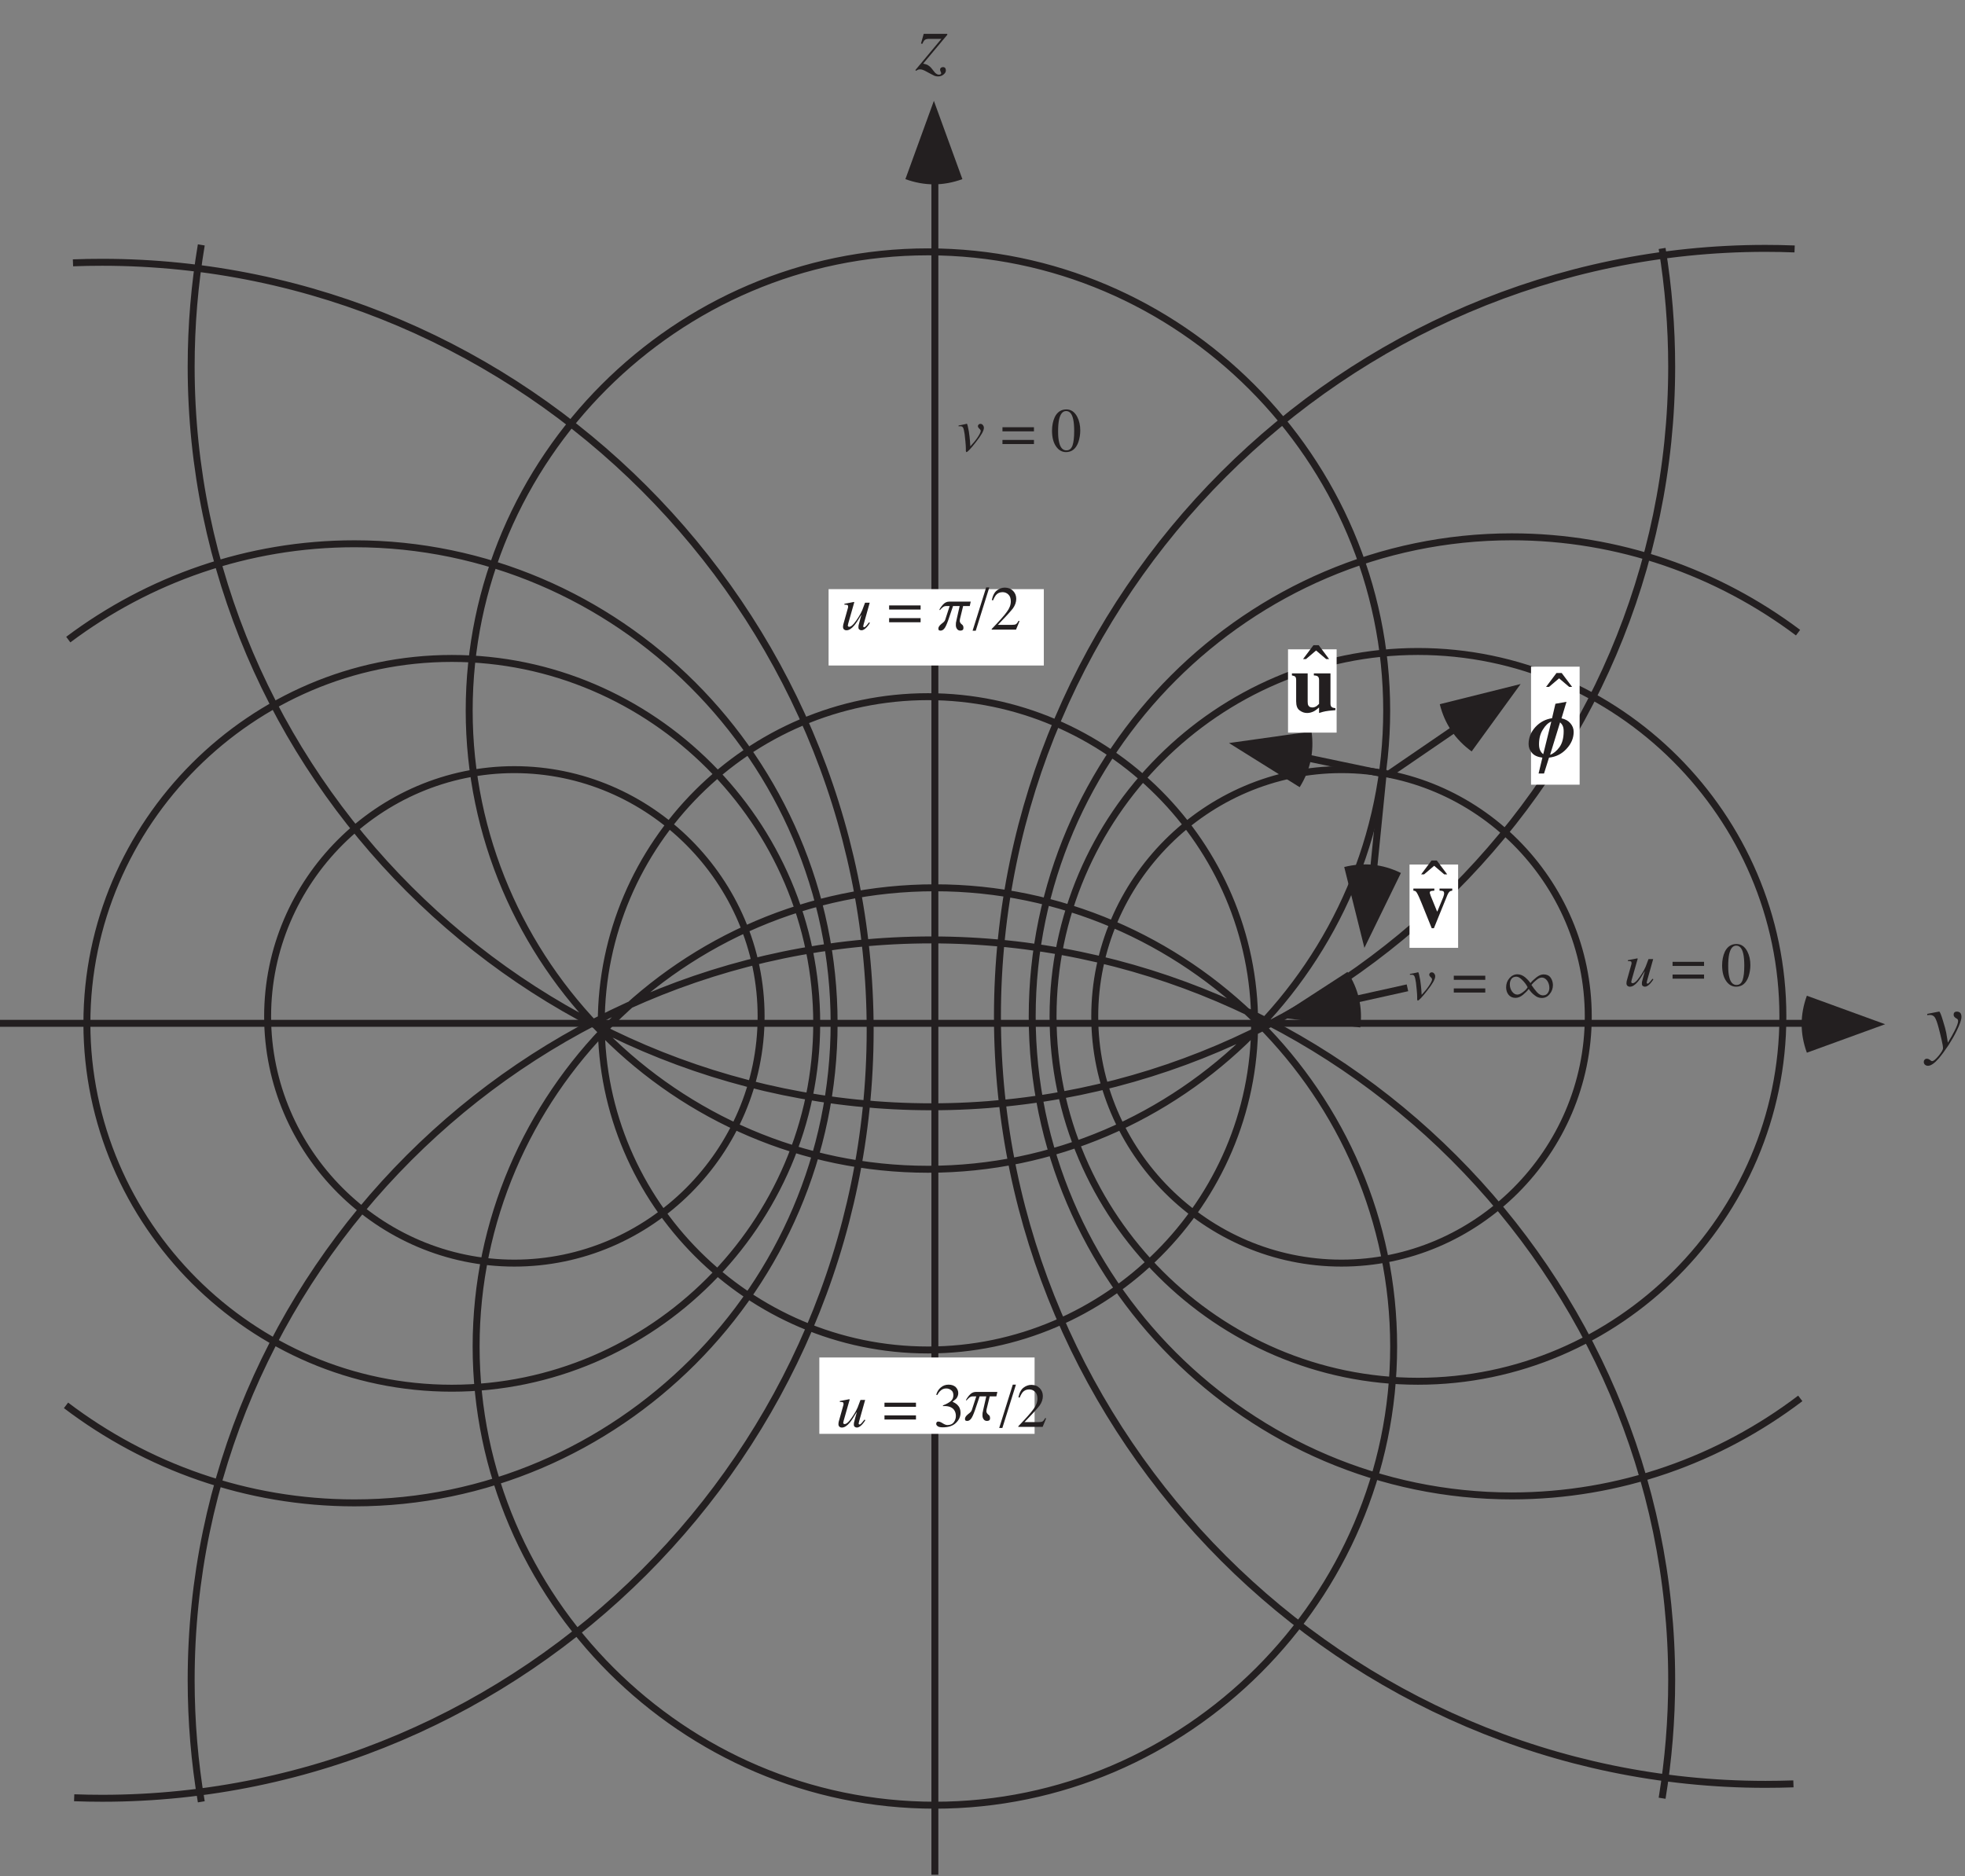 <?xml version="1.0" encoding="UTF-8"?>
<svg xmlns="http://www.w3.org/2000/svg" xmlns:xlink="http://www.w3.org/1999/xlink" width="282.7" height="269.92" viewBox="0 0 282.7 269.92">
<rect x="0" y="0" width="282.7" height="269.92" fill="#808080" stroke="none"/>
<defs>
<g>
<g id="glyph-0-0">
<path d="M 9.188 0 L 9.188 -7.812 L -0.109 -7.812 L -0.109 0 Z M 0.969 -1.078 L 0.969 -6.734 L 8.109 -6.734 L 8.109 -1.078 Z M 0.969 -1.078 "/>
</g>
<g id="glyph-0-1">
<path d="M -0.312 1.922 C -0.312 2.094 -0.25 2.234 -0.125 2.344 C 0 2.438 0.125 2.484 0.297 2.484 C 0.703 2.484 1.219 2.141 1.844 1.422 C 2.234 0.969 2.703 0.328 3.25 -0.484 C 3.672 -1.156 4.078 -1.828 4.422 -2.547 C 4.875 -3.469 5.109 -4.141 5.109 -4.547 C 5.109 -4.828 5.047 -5.016 4.922 -5.141 C 4.812 -5.25 4.641 -5.312 4.453 -5.312 C 4.297 -5.312 4.172 -5.266 4.094 -5.188 C 4.016 -5.109 3.984 -5 3.984 -4.875 C 3.984 -4.734 4.031 -4.625 4.109 -4.547 C 4.188 -4.453 4.266 -4.391 4.328 -4.359 L 4.422 -4.312 C 4.5 -4.266 4.562 -4.203 4.594 -4.141 C 4.609 -4.078 4.625 -4.016 4.625 -3.938 C 4.625 -3.656 4.438 -3.156 4.062 -2.438 C 3.875 -2.062 3.578 -1.531 3.156 -0.844 L 2.922 -2.25 C 2.859 -2.609 2.703 -3.188 2.453 -3.984 C 2.188 -4.875 2 -5.328 1.906 -5.312 L 1.781 -5.297 L 0.188 -4.984 L 0.188 -4.797 C 0.312 -4.812 0.406 -4.812 0.469 -4.828 C 0.531 -4.828 0.562 -4.828 0.594 -4.828 C 0.906 -4.828 1.125 -4.703 1.297 -4.453 C 1.453 -4.203 1.625 -3.734 1.812 -3.031 C 1.953 -2.547 2.078 -1.969 2.234 -1.328 C 2.391 -0.688 2.453 -0.266 2.453 -0.047 C 2.453 0.188 2.234 0.547 1.828 1.047 C 1.391 1.562 1.094 1.812 0.906 1.812 C 0.859 1.812 0.828 1.812 0.797 1.797 C 0.766 1.781 0.75 1.781 0.719 1.75 L 0.641 1.688 C 0.547 1.625 0.484 1.562 0.406 1.531 C 0.328 1.5 0.234 1.469 0.141 1.469 C 0 1.469 -0.125 1.516 -0.188 1.609 C -0.281 1.703 -0.312 1.812 -0.312 1.922 Z M -0.312 1.922 "/>
</g>
<g id="glyph-0-2">
<path d="M 4.547 -5.141 L 1.156 -5.141 L 0.766 -3.75 L 0.953 -3.703 C 1.078 -3.984 1.203 -4.188 1.328 -4.281 C 1.469 -4.375 1.672 -4.422 1.922 -4.422 L 3.703 -4.422 L -0.047 0.078 L 0.078 0.172 C 0.188 0.078 0.281 0.031 0.344 0.016 C 0.422 -0.031 0.5 -0.031 0.609 -0.031 C 0.75 -0.031 0.906 -0.016 1.047 0.047 C 1.203 0.109 1.391 0.188 1.625 0.328 L 2.328 0.703 C 2.469 0.781 2.594 0.844 2.703 0.891 C 2.859 0.953 3.031 0.984 3.219 0.984 C 3.531 0.984 3.797 0.891 4.016 0.703 C 4.25 0.516 4.344 0.328 4.344 0.109 C 4.344 -0.031 4.312 -0.125 4.25 -0.234 C 4.172 -0.312 4.078 -0.359 3.938 -0.359 C 3.828 -0.359 3.734 -0.328 3.641 -0.266 C 3.562 -0.203 3.516 -0.109 3.516 0.016 C 3.516 0.109 3.547 0.219 3.609 0.328 C 3.656 0.438 3.672 0.5 3.672 0.547 C 3.672 0.594 3.641 0.641 3.578 0.672 C 3.516 0.703 3.438 0.734 3.344 0.734 C 3.219 0.734 3.094 0.688 2.984 0.609 C 2.875 0.547 2.766 0.438 2.688 0.328 L 2.328 -0.125 C 2.141 -0.375 1.922 -0.547 1.672 -0.688 C 1.516 -0.75 1.328 -0.812 1.078 -0.859 L 4.547 -5 Z M 4.547 -5.141 "/>
</g>
<g id="glyph-1-0">
<path d="M 6.891 0 L 6.891 -5.859 L -0.078 -5.859 L -0.078 0 Z M 0.734 -0.812 L 0.734 -5.047 L 6.078 -5.047 L 6.078 -0.812 Z M 0.734 -0.812 "/>
</g>
<g id="glyph-1-1">
<path d="M 3.312 -3.969 C 3.219 -3.969 3.141 -3.938 3.078 -3.875 C 3.016 -3.812 2.969 -3.734 2.969 -3.625 C 2.969 -3.531 3.031 -3.406 3.172 -3.281 C 3.312 -3.156 3.375 -3.047 3.375 -2.953 C 3.375 -2.781 3.219 -2.469 2.922 -2.016 C 2.625 -1.578 2.312 -1.203 2.016 -0.891 L 1.875 -0.734 C 1.844 -1.344 1.812 -1.781 1.766 -2.109 C 1.719 -2.594 1.641 -3.094 1.516 -3.609 C 1.484 -3.75 1.453 -3.859 1.422 -3.922 C 1.406 -3.984 1.375 -4 1.344 -3.984 L 1.188 -3.938 C 1.172 -3.938 1.031 -3.906 0.75 -3.844 C 0.453 -3.781 0.281 -3.75 0.188 -3.734 L 0.188 -3.609 C 0.25 -3.625 0.297 -3.625 0.328 -3.625 C 0.375 -3.625 0.406 -3.625 0.453 -3.625 C 0.641 -3.625 0.766 -3.562 0.844 -3.406 C 0.922 -3.266 0.984 -2.953 1.062 -2.469 C 1.094 -2.234 1.125 -1.891 1.172 -1.422 C 1.219 -0.953 1.234 -0.625 1.234 -0.422 C 1.234 -0.266 1.234 -0.156 1.234 -0.078 C 1.25 0.031 1.281 0.094 1.328 0.094 C 1.469 0.094 1.922 -0.375 2.656 -1.312 C 3.438 -2.297 3.828 -2.984 3.828 -3.391 C 3.828 -3.547 3.781 -3.672 3.688 -3.781 C 3.609 -3.906 3.484 -3.969 3.312 -3.969 Z M 3.312 -3.969 "/>
</g>
<g id="glyph-1-2">
</g>
<g id="glyph-1-3">
<path d="M 0.406 -0.703 C 0.391 -0.641 0.391 -0.594 0.391 -0.562 C 0.375 -0.516 0.375 -0.469 0.375 -0.406 C 0.375 -0.188 0.453 -0.047 0.609 0.031 C 0.688 0.078 0.766 0.094 0.875 0.094 C 1.234 0.094 1.609 -0.141 2.016 -0.625 C 2.25 -0.906 2.562 -1.391 2.969 -2.078 L 3.016 -2.094 L 2.891 -1.656 C 2.812 -1.359 2.734 -1.109 2.688 -0.891 C 2.656 -0.781 2.625 -0.688 2.609 -0.594 C 2.609 -0.5 2.594 -0.422 2.594 -0.344 C 2.594 -0.203 2.625 -0.078 2.719 -0.016 C 2.797 0.047 2.906 0.094 3.031 0.094 C 3.281 0.094 3.547 -0.078 3.828 -0.391 C 3.984 -0.562 4.109 -0.75 4.25 -0.969 L 4.125 -1.047 C 4.031 -0.922 3.938 -0.828 3.891 -0.766 C 3.812 -0.656 3.75 -0.578 3.719 -0.562 C 3.641 -0.484 3.594 -0.438 3.547 -0.391 C 3.5 -0.375 3.453 -0.344 3.406 -0.344 C 3.375 -0.344 3.328 -0.359 3.312 -0.391 C 3.297 -0.406 3.281 -0.453 3.281 -0.484 C 3.281 -0.516 3.297 -0.562 3.312 -0.609 C 3.328 -0.656 3.328 -0.703 3.344 -0.766 L 4.219 -3.875 L 3.547 -3.875 C 3.359 -3.391 3.219 -3.031 3.141 -2.797 C 2.984 -2.438 2.812 -2.109 2.625 -1.828 C 2.422 -1.484 2.188 -1.172 1.938 -0.859 C 1.672 -0.562 1.453 -0.406 1.281 -0.406 C 1.219 -0.406 1.172 -0.422 1.125 -0.453 C 1.094 -0.5 1.062 -0.547 1.062 -0.625 C 1.062 -0.641 1.078 -0.672 1.094 -0.703 C 1.094 -0.75 1.109 -0.812 1.125 -0.875 L 1.969 -3.844 L 2 -3.906 C 2 -3.922 1.984 -3.938 1.969 -3.953 C 1.969 -3.969 1.953 -3.984 1.938 -3.984 L 1.234 -3.844 L 0.578 -3.719 L 0.578 -3.594 C 0.781 -3.594 0.922 -3.578 1 -3.547 C 1.078 -3.516 1.109 -3.438 1.109 -3.312 C 1.109 -3.281 1.109 -3.266 1.109 -3.234 C 1.094 -3.203 1.094 -3.188 1.094 -3.156 Z M 0.406 -0.703 "/>
</g>
<g id="glyph-2-0">
<path d="M 6.297 0 L 6.297 -5.953 L 0.141 -5.953 L 0.141 0 Z M 0.969 -0.812 L 0.969 -5.141 L 5.484 -5.141 L 5.484 -0.812 Z M 0.969 -0.812 "/>
</g>
<g id="glyph-2-1">
<path d="M 0.266 -1.656 L 0.266 -1.062 L 4.797 -1.062 L 4.797 -1.656 Z M 0.266 -3.484 L 0.266 -2.891 L 4.797 -2.891 L 4.797 -3.484 Z M 0.266 -3.484 "/>
</g>
<g id="glyph-2-2">
</g>
<g id="glyph-2-3">
<path d="M 2.141 -0.156 C 1.641 -0.156 1.281 -0.531 1.109 -1.281 C 1 -1.688 0.953 -2.203 0.953 -2.875 C 0.953 -3.578 1 -4.156 1.094 -4.594 C 1.281 -5.406 1.609 -5.812 2.109 -5.812 C 2.609 -5.812 2.953 -5.422 3.125 -4.625 C 3.219 -4.203 3.266 -3.625 3.266 -2.922 C 3.266 -2.016 3.188 -1.344 3.031 -0.875 C 2.859 -0.391 2.578 -0.156 2.141 -0.156 Z M 2.141 -6.047 C 1.391 -6.047 0.828 -5.672 0.469 -4.938 C 0.219 -4.391 0.078 -3.734 0.078 -2.984 C 0.078 -2.016 0.281 -1.25 0.672 -0.703 C 1.047 -0.172 1.516 0.094 2.094 0.094 C 2.938 0.094 3.531 -0.391 3.875 -1.359 C 4.047 -1.891 4.141 -2.438 4.141 -3.016 C 4.141 -3.75 4 -4.406 3.703 -4.984 C 3.328 -5.703 2.797 -6.047 2.141 -6.047 Z M 2.141 -6.047 "/>
</g>
<g id="glyph-2-4">
<path d="M 0.688 -0.766 C 0.578 -0.766 0.5 -0.734 0.453 -0.656 C 0.406 -0.594 0.391 -0.516 0.391 -0.438 C 0.391 -0.312 0.453 -0.203 0.609 -0.094 C 0.75 0.016 1 0.062 1.359 0.062 C 2.172 0.062 2.797 -0.156 3.234 -0.578 C 3.672 -1 3.891 -1.484 3.891 -2.047 C 3.891 -2.5 3.734 -2.891 3.406 -3.203 C 3.234 -3.359 3.016 -3.5 2.734 -3.625 C 2.969 -3.797 3.141 -3.938 3.266 -4.062 C 3.469 -4.312 3.562 -4.578 3.562 -4.859 C 3.562 -5.188 3.438 -5.469 3.203 -5.719 C 2.953 -5.953 2.609 -6.078 2.172 -6.078 C 1.75 -6.078 1.375 -5.953 1.047 -5.672 C 0.734 -5.422 0.516 -5.062 0.391 -4.625 L 0.531 -4.578 C 0.688 -4.844 0.828 -5.047 0.969 -5.172 C 1.219 -5.422 1.5 -5.531 1.828 -5.531 C 2.094 -5.531 2.328 -5.453 2.547 -5.281 C 2.766 -5.125 2.859 -4.875 2.859 -4.562 C 2.859 -4.203 2.734 -3.906 2.469 -3.688 C 2.188 -3.469 1.828 -3.266 1.359 -3.094 L 1.359 -2.984 C 1.406 -2.984 1.453 -3 1.484 -3 C 1.531 -3 1.562 -3 1.594 -3 C 2.25 -3 2.719 -2.797 2.984 -2.406 C 3.141 -2.172 3.219 -1.891 3.219 -1.578 C 3.219 -1.25 3.125 -0.953 2.922 -0.672 C 2.719 -0.391 2.422 -0.266 2 -0.266 C 1.828 -0.266 1.594 -0.344 1.328 -0.516 C 1.062 -0.688 0.859 -0.766 0.688 -0.766 Z M 0.688 -0.766 "/>
</g>
<g id="glyph-2-5">
<path d="M 0.016 0.156 L 0.469 0.156 L 2.422 -6.078 L 1.969 -6.078 Z M 0.016 0.156 "/>
</g>
<g id="glyph-2-6">
<path d="M 0.266 0 L 3.766 0 L 4.266 -1.219 L 4.141 -1.281 C 4 -1.016 3.875 -0.859 3.75 -0.781 C 3.641 -0.719 3.453 -0.688 3.172 -0.688 L 1.156 -0.688 C 2.25 -1.812 2.969 -2.609 3.312 -3.047 C 3.641 -3.5 3.797 -3.969 3.797 -4.438 C 3.797 -4.891 3.641 -5.266 3.344 -5.578 C 3.031 -5.891 2.641 -6.047 2.141 -6.047 C 1.75 -6.047 1.359 -5.906 1.031 -5.656 C 0.672 -5.391 0.422 -4.922 0.281 -4.25 L 0.469 -4.219 C 0.594 -4.547 0.734 -4.781 0.859 -4.953 C 1.109 -5.25 1.422 -5.391 1.828 -5.391 C 2.156 -5.391 2.438 -5.281 2.672 -5.047 C 2.906 -4.828 3.016 -4.484 3.016 -4.062 C 3.016 -3.562 2.828 -3.062 2.438 -2.547 C 2.062 -2.016 1.344 -1.219 0.266 -0.094 Z M 0.266 0 "/>
</g>
<g id="glyph-3-0">
<path d="M 3.938 0 L 3.938 -7.188 L 0.562 -7.188 L 0.562 0 Z M 1.125 -6.625 L 3.375 -6.625 L 3.375 -0.562 L 1.125 -0.562 Z M 1.125 -6.625 "/>
</g>
<g id="glyph-3-1">
<path d="M 6.859 -3.219 C 6.641 -3.516 6.312 -3.672 5.859 -3.672 C 5.531 -3.672 5.188 -3.531 4.828 -3.25 C 4.469 -2.969 4.172 -2.688 3.969 -2.422 C 3.781 -2.703 3.516 -2.984 3.188 -3.266 C 2.844 -3.547 2.469 -3.688 2.094 -3.688 C 1.656 -3.688 1.266 -3.5 0.953 -3.141 C 0.625 -2.766 0.469 -2.328 0.469 -1.812 C 0.469 -1.406 0.578 -1.047 0.812 -0.75 C 1.047 -0.453 1.391 -0.297 1.812 -0.297 C 2.172 -0.297 2.531 -0.438 2.891 -0.734 C 3.234 -1.016 3.516 -1.297 3.719 -1.578 C 3.969 -1.219 4.234 -0.906 4.562 -0.672 C 4.875 -0.406 5.219 -0.281 5.594 -0.281 C 6.062 -0.281 6.438 -0.469 6.734 -0.844 C 7.047 -1.219 7.203 -1.656 7.203 -2.156 C 7.188 -2.562 7.078 -2.922 6.859 -3.219 Z M 2.891 -1.125 C 2.562 -0.875 2.297 -0.766 2.078 -0.766 C 1.781 -0.766 1.531 -0.922 1.312 -1.219 C 1.109 -1.516 1 -1.844 1 -2.25 C 1 -2.562 1.078 -2.812 1.234 -3.031 C 1.391 -3.25 1.641 -3.344 1.953 -3.344 C 2.188 -3.344 2.469 -3.188 2.781 -2.875 C 3.109 -2.547 3.375 -2.203 3.562 -1.828 C 3.438 -1.594 3.203 -1.359 2.891 -1.125 Z M 6.453 -0.984 C 6.312 -0.766 6.078 -0.656 5.75 -0.656 C 5.469 -0.656 5.172 -0.812 4.891 -1.125 C 4.609 -1.453 4.344 -1.797 4.109 -2.156 C 4.344 -2.453 4.609 -2.703 4.875 -2.906 C 5.141 -3.125 5.391 -3.219 5.609 -3.219 C 5.906 -3.219 6.156 -3.062 6.375 -2.766 C 6.578 -2.469 6.688 -2.125 6.688 -1.734 C 6.688 -1.453 6.609 -1.188 6.453 -0.984 Z M 6.453 -0.984 "/>
</g>
<g id="glyph-3-2">
<path d="M 1.578 -4.031 C 1.234 -4.031 0.922 -3.875 0.656 -3.562 C 0.375 -3.234 0.219 -2.984 0.172 -2.828 L 0.281 -2.828 C 0.328 -2.906 0.438 -3.031 0.609 -3.172 C 0.766 -3.328 0.953 -3.391 1.141 -3.391 L 1.656 -3.391 L 1.016 -1.422 C 0.969 -1.281 0.875 -1.156 0.766 -1.062 C 0.656 -0.969 0.531 -0.875 0.438 -0.797 C 0.156 -0.562 0.031 -0.344 0.031 -0.156 C 0.031 -0.031 0.062 0.047 0.125 0.094 C 0.188 0.125 0.266 0.141 0.359 0.141 C 0.547 0.141 0.719 0.047 0.875 -0.141 C 1.047 -0.328 1.234 -0.75 1.469 -1.406 L 2.141 -3.391 L 3.094 -3.391 L 2.641 -1.391 C 2.609 -1.234 2.594 -1.109 2.562 -1.016 C 2.547 -0.906 2.547 -0.797 2.547 -0.656 C 2.547 -0.422 2.609 -0.234 2.719 -0.094 C 2.828 0.062 2.984 0.141 3.203 0.141 C 3.328 0.141 3.453 0.109 3.531 0.047 C 3.609 -0.016 3.641 -0.109 3.641 -0.25 C 3.641 -0.406 3.609 -0.531 3.547 -0.625 C 3.469 -0.688 3.406 -0.75 3.375 -0.781 C 3.312 -0.828 3.25 -0.891 3.203 -0.969 C 3.141 -1.047 3.109 -1.141 3.109 -1.266 C 3.109 -1.297 3.109 -1.344 3.125 -1.391 C 3.125 -1.438 3.141 -1.484 3.141 -1.531 L 3.594 -3.391 L 4.547 -3.391 L 4.688 -4.031 Z M 1.578 -4.031 "/>
</g>
<g id="glyph-4-0">
<path d="M 8.938 0 L 8.938 -8.094 L 0.219 -8.094 L 0.219 0 Z M 1.375 -1.156 L 1.375 -6.938 L 7.781 -6.938 L 7.781 -1.156 Z M 1.375 -1.156 "/>
</g>
<g id="glyph-4-1">
<path d="M 0.188 -5.531 L 0.188 -5.234 C 0.359 -5.219 0.469 -5.188 0.531 -5.125 C 0.594 -5.078 0.688 -4.953 0.797 -4.734 C 0.906 -4.531 1 -4.312 1.094 -4.094 C 1.188 -3.875 1.281 -3.641 1.391 -3.391 L 2.828 0.172 L 3.141 0.172 L 5.078 -4.594 C 5.172 -4.828 5.281 -4.984 5.375 -5.078 C 5.484 -5.172 5.625 -5.219 5.781 -5.234 L 5.781 -5.531 L 3.953 -5.531 L 3.953 -5.234 C 4.172 -5.234 4.328 -5.219 4.453 -5.172 C 4.547 -5.125 4.609 -5.016 4.609 -4.844 C 4.609 -4.781 4.609 -4.703 4.578 -4.609 C 4.547 -4.5 4.516 -4.391 4.484 -4.297 L 3.641 -2.25 L 3.594 -2.25 L 2.656 -4.547 C 2.656 -4.609 2.625 -4.656 2.594 -4.75 C 2.562 -4.828 2.547 -4.875 2.547 -4.906 C 2.547 -5.047 2.594 -5.125 2.703 -5.172 C 2.812 -5.203 2.984 -5.219 3.203 -5.234 L 3.203 -5.531 Z M 0.188 -5.531 "/>
</g>
<g id="glyph-4-2">
<path d="M 0.188 -5.531 L 0.188 -5.234 C 0.438 -5.188 0.594 -5.125 0.672 -5.047 C 0.75 -4.969 0.797 -4.797 0.797 -4.547 L 0.797 -1.516 C 0.797 -0.891 0.953 -0.438 1.297 -0.203 C 1.625 0.047 1.984 0.172 2.375 0.172 C 2.719 0.172 3.062 0.078 3.391 -0.094 C 3.578 -0.203 3.812 -0.375 4.094 -0.625 L 4.094 0.172 C 4.531 0.031 4.828 -0.047 5.031 -0.078 C 5.219 -0.125 5.688 -0.172 6.438 -0.234 L 6.438 -0.531 C 6.156 -0.547 5.984 -0.609 5.891 -0.703 C 5.781 -0.797 5.734 -0.969 5.734 -1.203 L 5.734 -5.531 L 3.344 -5.531 L 3.344 -5.234 C 3.641 -5.219 3.844 -5.172 3.938 -5.062 C 4.047 -4.969 4.094 -4.797 4.094 -4.547 L 4.094 -1.141 C 3.938 -0.984 3.812 -0.875 3.703 -0.797 C 3.516 -0.688 3.328 -0.625 3.141 -0.625 C 2.844 -0.625 2.656 -0.719 2.547 -0.922 C 2.484 -1.031 2.453 -1.203 2.453 -1.453 L 2.453 -5.531 Z M 0.188 -5.531 "/>
</g>
<g id="glyph-5-0">
<path d="M 5.234 0 L 5.234 -9.594 L 0.75 -9.594 L 0.75 0 Z M 1.516 -8.828 L 4.484 -8.828 L 4.484 -0.75 L 1.516 -0.75 Z M 1.516 -8.828 "/>
</g>
<g id="glyph-5-1">
<path d="M 6.297 -4.828 C 6 -5.188 5.578 -5.422 5.016 -5.547 L 5.734 -7.922 L 4.141 -7.641 L 3.656 -5.562 C 2.719 -5.422 1.922 -5 1.266 -4.297 C 0.609 -3.578 0.281 -2.766 0.281 -1.828 C 0.281 -1.375 0.438 -0.953 0.75 -0.594 C 1.047 -0.219 1.547 0.016 2.266 0.109 L 1.719 2.391 L 2.5 2.391 L 3.219 0.109 C 4.219 0 5.062 -0.422 5.734 -1.156 C 6.422 -1.891 6.766 -2.703 6.766 -3.594 C 6.766 -4.062 6.609 -4.469 6.297 -4.828 Z M 2.391 -0.391 C 2.203 -0.516 2.062 -0.703 1.938 -0.953 C 1.828 -1.203 1.781 -1.484 1.781 -1.812 C 1.781 -2.656 1.969 -3.375 2.344 -3.938 C 2.703 -4.531 3.109 -4.906 3.547 -5.078 Z M 4.719 -1.391 C 4.312 -0.844 3.859 -0.469 3.375 -0.297 L 4.812 -4.969 C 4.969 -4.828 5.094 -4.672 5.188 -4.469 C 5.281 -4.281 5.328 -4.016 5.328 -3.703 C 5.328 -2.719 5.125 -1.953 4.719 -1.391 Z M 4.719 -1.391 "/>
</g>
<g id="glyph-6-0">
<path d="M 8.406 0 L 8.406 -7.953 L 0.188 -7.953 L 0.188 0 Z M 1.281 -1.094 L 1.281 -6.859 L 7.312 -6.859 L 7.312 -1.094 Z M 1.281 -1.094 "/>
</g>
<g id="glyph-6-1">
<path d="M 0.219 -6.078 L 1.672 -7.312 L 3.125 -6.078 L 3.547 -6.078 L 2.047 -8.078 L 1.297 -8.078 L -0.203 -6.078 Z M 0.219 -6.078 "/>
</g>
</g>
<clipPath id="clip-0">
<path clip-rule="nonzero" d="M 133 25 L 136 25 L 136 269.738 L 133 269.738 Z M 133 25 "/>
</clipPath>
<clipPath id="clip-1">
<path clip-rule="nonzero" d="M 276 145 L 282.398 145 L 282.398 154 L 276 154 Z M 276 145 "/>
</clipPath>
</defs>
<path fill="none" stroke-width="10" stroke-linecap="butt" stroke-linejoin="miter" stroke="rgb(13.73%, 12.16%, 12.549%)" stroke-opacity="1" stroke-miterlimit="4" d="M 289.604 2345.012 C 279.984 2287.959 275.018 2229.46 275.018 2169.904 C 275.018 1585.691 755.801 1104.908 1340.014 1104.908 C 1924.188 1104.908 2405.01 1585.691 2405.01 2169.904 C 2405.01 2227.7 2400.279 2284.479 2391.246 2339.889 M 1995.005 1675.005 C 1995.005 1312.98 1697.033 1015.008 1335.009 1015.008 C 972.945 1015.008 675.012 1312.98 675.012 1675.005 C 675.012 2037.029 972.945 2335.001 1335.009 2335.001 C 1697.033 2335.001 1995.005 2037.029 1995.005 1675.005 Z M 289.604 104.903 C 279.984 161.916 275.018 220.416 275.018 280.01 C 275.018 864.184 755.801 1345.006 1340.014 1345.006 C 1924.188 1345.006 2405.01 864.184 2405.01 280.01 C 2405.01 222.215 2400.279 165.436 2391.246 110.025 M 2005.016 760.011 C 2005.016 397.987 1707.044 100.015 1344.98 100.015 C 982.956 100.015 684.984 397.987 684.984 760.011 C 684.984 1122.036 982.956 1420.008 1344.98 1420.008 C 1707.044 1420.008 2005.016 1122.036 2005.016 760.011 Z M 1804.999 1224.996 C 1804.999 967.184 1592.821 755.006 1335.009 755.006 C 1077.197 755.006 865.019 967.184 865.019 1224.996 C 865.019 1482.809 1077.197 1694.987 1335.009 1694.987 C 1592.821 1694.987 1804.999 1482.809 1804.999 1224.996 Z M 94.984 675.312 C 210.809 587.407 354.79 535.007 510.033 535.007 C 888.52 535.007 1200.022 846.509 1200.022 1224.996 C 1200.022 1603.484 888.52 1914.986 510.033 1914.986 C 356.237 1914.986 213.508 1863.564 98.229 1777.105 M 1174.996 1224.996 C 1174.996 937.035 937.987 699.987 649.986 699.987 C 362.024 699.987 125.015 937.035 125.015 1224.996 C 125.015 1512.997 362.024 1750.006 649.986 1750.006 C 937.987 1750.006 1174.996 1512.997 1174.996 1224.996 Z M 1094.989 1235.007 C 1094.989 1040.269 934.741 879.982 740.003 879.982 C 545.266 879.982 385.018 1040.269 385.018 1235.007 C 385.018 1429.745 545.266 1589.993 740.003 1589.993 C 934.741 1589.993 1094.989 1429.745 1094.989 1235.007 Z M 106.715 110.729 C 120.049 110.221 133.462 109.986 146.874 109.986 C 753.025 109.986 1251.874 608.875 1251.874 1214.986 C 1251.874 1821.136 753.025 2319.985 146.874 2319.985 C 132.875 2319.985 118.915 2319.751 104.994 2319.203 M 2580.157 130.711 C 2566.823 130.242 2553.449 130.008 2539.997 130.008 C 1933.886 130.008 1434.998 628.857 1434.998 1235.007 C 1434.998 1841.118 1933.886 2340.007 2539.997 2340.007 C 2554.036 2340.007 2567.996 2339.733 2581.878 2339.185 M 2590.011 685.323 C 2474.185 597.417 2330.244 545.018 2175.001 545.018 C 1796.514 545.018 1485.012 856.52 1485.012 1235.007 C 1485.012 1613.494 1796.514 1924.996 2175.001 1924.996 C 2328.797 1924.996 2471.526 1873.575 2586.805 1787.116 M 2564.985 1235.007 C 2564.985 947.006 2327.976 709.997 2040.014 709.997 C 1752.014 709.997 1515.004 947.006 1515.004 1235.007 C 1515.004 1522.969 1752.014 1760.017 2040.014 1760.017 C 2327.976 1760.017 2564.985 1522.969 2564.985 1235.007 Z M 2285 1235.007 C 2285 1040.269 2124.713 879.982 1930.015 879.982 C 1735.277 879.982 1574.99 1040.269 1574.99 1235.007 C 1574.99 1429.745 1735.277 1589.993 1930.015 1589.993 C 2124.713 1589.993 2285 1429.745 2285 1235.007 Z M 2285 1235.007 " transform="matrix(0.1, 0, 0, -0.1, 0, 269.737)"/>
<path fill-rule="evenodd" fill="rgb(13.73%, 12.16%, 12.549%)" fill-opacity="1" d="M 138.457 25.773 C 135.711 26.773 133.004 26.773 130.258 25.773 C 132.309 20.141 132.309 20.141 134.355 14.508 L 138.457 25.773 "/>
<g clip-path="url(#clip-0)">
<path fill="none" stroke-width="10" stroke-linecap="square" stroke-linejoin="miter" stroke="rgb(13.73%, 12.16%, 12.549%)" stroke-opacity="1" stroke-miterlimit="4" d="M 1344.98 4.992 L 1344.98 2437.493 " transform="matrix(0.1, 0, 0, -0.1, 0, 269.737)"/>
</g>
<path fill-rule="evenodd" fill="rgb(13.73%, 12.16%, 12.549%)" fill-opacity="1" d="M 259.949 151.465 C 258.949 148.719 258.949 146.012 259.949 143.266 C 265.582 145.316 265.582 145.316 271.211 147.367 L 259.949 151.465 "/>
<path fill="none" stroke-width="10" stroke-linecap="square" stroke-linejoin="miter" stroke="rgb(13.73%, 12.16%, 12.549%)" stroke-opacity="1" stroke-miterlimit="4" d="M 5.005 1224.996 L 2597.519 1224.996 " transform="matrix(0.1, 0, 0, -0.1, 0, 269.737)"/>
<g clip-path="url(#clip-1)">
<g fill="rgb(13.73%, 12.16%, 12.549%)" fill-opacity="1">
<use xlink:href="#glyph-0-1" x="277.081" y="150.863"/>
</g>
</g>
<g fill="rgb(13.73%, 12.16%, 12.549%)" fill-opacity="1">
<use xlink:href="#glyph-0-2" x="131.735" y="10.013"/>
</g>
<g fill="rgb(13.73%, 12.16%, 12.549%)" fill-opacity="1">
<use xlink:href="#glyph-1-1" x="137.721" y="64.954"/>
</g>
<g fill="rgb(13.73%, 12.16%, 12.549%)" fill-opacity="1">
<use xlink:href="#glyph-1-2" x="141.711" y="64.954"/>
</g>
<g fill="rgb(13.73%, 12.16%, 12.549%)" fill-opacity="1">
<use xlink:href="#glyph-2-1" x="143.956" y="64.954"/>
<use xlink:href="#glyph-2-2" x="149.027" y="64.954"/>
<use xlink:href="#glyph-2-3" x="151.274" y="64.954"/>
</g>
<g fill="rgb(13.73%, 12.16%, 12.549%)" fill-opacity="1">
<use xlink:href="#glyph-1-1" x="202.652" y="143.871"/>
</g>
<g fill="rgb(13.73%, 12.16%, 12.549%)" fill-opacity="1">
<use xlink:href="#glyph-2-2" x="206.64" y="143.871"/>
<use xlink:href="#glyph-2-1" x="208.887" y="143.871"/>
<use xlink:href="#glyph-2-2" x="213.958" y="143.871"/>
</g>
<g fill="rgb(13.73%, 12.16%, 12.549%)" fill-opacity="1">
<use xlink:href="#glyph-3-1" x="216.215" y="143.871"/>
</g>
<path fill-rule="evenodd" fill="rgb(13.73%, 12.16%, 12.549%)" fill-opacity="1" d="M 193.859 139.84 C 195.449 142.289 196.059 144.93 195.703 147.828 C 189.754 147.098 189.754 147.098 183.805 146.367 L 193.859 139.84 "/>
<path fill="none" stroke-width="10" stroke-linecap="square" stroke-linejoin="miter" stroke="rgb(13.73%, 12.16%, 12.549%)" stroke-opacity="1" stroke-miterlimit="4" d="M 2019.993 1275.01 L 1954.689 1260.503 " transform="matrix(0.1, 0, 0, -0.1, 0, 269.737)"/>
<g fill="rgb(13.73%, 12.16%, 12.549%)" fill-opacity="1">
<use xlink:href="#glyph-1-3" x="233.619" y="141.873"/>
<use xlink:href="#glyph-1-2" x="238.114" y="141.873"/>
</g>
<g fill="rgb(13.73%, 12.16%, 12.549%)" fill-opacity="1">
<use xlink:href="#glyph-2-1" x="240.362" y="141.873"/>
<use xlink:href="#glyph-2-2" x="245.433" y="141.873"/>
<use xlink:href="#glyph-2-3" x="247.68" y="141.873"/>
</g>
<path fill-rule="evenodd" fill="rgb(100%, 100%, 100%)" fill-opacity="1" d="M 117.875 195.316 L 148.844 195.316 L 148.844 206.305 L 117.875 206.305 L 117.875 195.316 "/>
<path fill-rule="evenodd" fill="rgb(100%, 100%, 100%)" fill-opacity="1" d="M 119.207 84.766 L 150.172 84.766 L 150.172 95.754 L 119.207 95.754 L 119.207 84.766 "/>
<g fill="rgb(13.73%, 12.16%, 12.549%)" fill-opacity="1">
<use xlink:href="#glyph-1-3" x="120.247" y="205.304"/>
<use xlink:href="#glyph-1-2" x="124.743" y="205.304"/>
</g>
<g fill="rgb(13.73%, 12.16%, 12.549%)" fill-opacity="1">
<use xlink:href="#glyph-2-1" x="126.982" y="205.304"/>
<use xlink:href="#glyph-2-2" x="132.053" y="205.304"/>
<use xlink:href="#glyph-2-4" x="134.301" y="205.304"/>
</g>
<g fill="rgb(13.73%, 12.16%, 12.549%)" fill-opacity="1">
<use xlink:href="#glyph-3-2" x="138.798" y="204.305"/>
</g>
<g fill="rgb(13.73%, 12.16%, 12.549%)" fill-opacity="1">
<use xlink:href="#glyph-2-5" x="143.738" y="205.304"/>
</g>
<g fill="rgb(13.73%, 12.16%, 12.549%)" fill-opacity="1">
<use xlink:href="#glyph-2-6" x="146.236" y="205.304"/>
</g>
<g fill="rgb(13.73%, 12.16%, 12.549%)" fill-opacity="1">
<use xlink:href="#glyph-1-3" x="120.906" y="90.593"/>
<use xlink:href="#glyph-1-2" x="125.401" y="90.593"/>
</g>
<g fill="rgb(13.73%, 12.16%, 12.549%)" fill-opacity="1">
<use xlink:href="#glyph-2-1" x="127.649" y="90.593"/>
<use xlink:href="#glyph-2-2" x="132.719" y="90.593"/>
</g>
<g fill="rgb(13.73%, 12.16%, 12.549%)" fill-opacity="1">
<use xlink:href="#glyph-3-2" x="134.969" y="90.593"/>
</g>
<g fill="rgb(13.73%, 12.16%, 12.549%)" fill-opacity="1">
<use xlink:href="#glyph-2-5" x="139.909" y="90.593"/>
</g>
<g fill="rgb(13.73%, 12.16%, 12.549%)" fill-opacity="1">
<use xlink:href="#glyph-2-6" x="142.407" y="90.593"/>
</g>
<path fill-rule="evenodd" fill="rgb(13.73%, 12.16%, 12.549%)" fill-opacity="1" d="M 188.684 105.242 C 189.09 108.137 188.527 110.785 186.98 113.262 C 181.895 110.086 181.895 110.086 176.812 106.91 L 188.684 105.242 "/>
<path fill="none" stroke-width="10" stroke-linecap="square" stroke-linejoin="miter" stroke="rgb(13.73%, 12.16%, 12.549%)" stroke-opacity="1" stroke-miterlimit="4" d="M 1984.995 1584.987 L 1885.006 1605.947 " transform="matrix(0.1, 0, 0, -0.1, 0, 269.737)"/>
<path fill-rule="evenodd" fill="rgb(13.73%, 12.16%, 12.549%)" fill-opacity="1" d="M 193.391 124.746 C 196.227 124.039 198.918 124.324 201.547 125.605 C 198.918 130.992 198.918 130.992 196.293 136.379 L 193.391 124.746 "/>
<path fill="none" stroke-width="10" stroke-linecap="square" stroke-linejoin="miter" stroke="rgb(13.73%, 12.16%, 12.549%)" stroke-opacity="1" stroke-miterlimit="4" d="M 1990 1584.987 L 1976.705 1451.917 " transform="matrix(0.1, 0, 0, -0.1, 0, 269.737)"/>
<path fill-rule="evenodd" fill="rgb(13.73%, 12.16%, 12.549%)" fill-opacity="1" d="M 211.723 108.117 C 209.359 106.398 207.844 104.156 207.137 101.32 C 212.953 99.871 212.953 99.871 218.77 98.418 L 211.723 108.117 "/>
<path fill="none" stroke-width="10" stroke-linecap="square" stroke-linejoin="miter" stroke="rgb(13.73%, 12.16%, 12.549%)" stroke-opacity="1" stroke-miterlimit="4" d="M 2000.011 1584.987 L 2093.039 1648.649 " transform="matrix(0.1, 0, 0, -0.1, 0, 269.737)"/>
<path fill-rule="evenodd" fill="rgb(100%, 100%, 100%)" fill-opacity="1" d="M 202.785 124.391 L 209.777 124.391 L 209.777 136.379 L 202.785 136.379 L 202.785 124.391 "/>
<g fill="rgb(13.73%, 12.16%, 12.549%)" fill-opacity="1">
<use xlink:href="#glyph-4-1" x="203.151" y="133.382"/>
</g>
<path fill-rule="evenodd" fill="rgb(100%, 100%, 100%)" fill-opacity="1" d="M 185.305 93.426 L 192.297 93.426 L 192.297 105.41 L 185.305 105.41 L 185.305 93.426 "/>
<g fill="rgb(13.73%, 12.16%, 12.549%)" fill-opacity="1">
<use xlink:href="#glyph-4-2" x="185.678" y="102.415"/>
</g>
<path fill-rule="evenodd" fill="rgb(100%, 100%, 100%)" fill-opacity="1" d="M 220.266 95.922 L 227.258 95.922 L 227.258 112.902 L 220.266 112.902 L 220.266 95.922 "/>
<g fill="rgb(13.73%, 12.16%, 12.549%)" fill-opacity="1">
<use xlink:href="#glyph-5-1" x="219.634" y="108.9"/>
</g>
<g fill="rgb(13.73%, 12.16%, 12.549%)" fill-opacity="1">
<use xlink:href="#glyph-6-1" x="222.631" y="104.912"/>
</g>
<g fill="rgb(13.73%, 12.16%, 12.549%)" fill-opacity="1">
<use xlink:href="#glyph-6-1" x="204.658" y="131.883"/>
</g>
<g fill="rgb(13.73%, 12.16%, 12.549%)" fill-opacity="1">
<use xlink:href="#glyph-6-1" x="187.668" y="100.908"/>
</g>
</svg>
